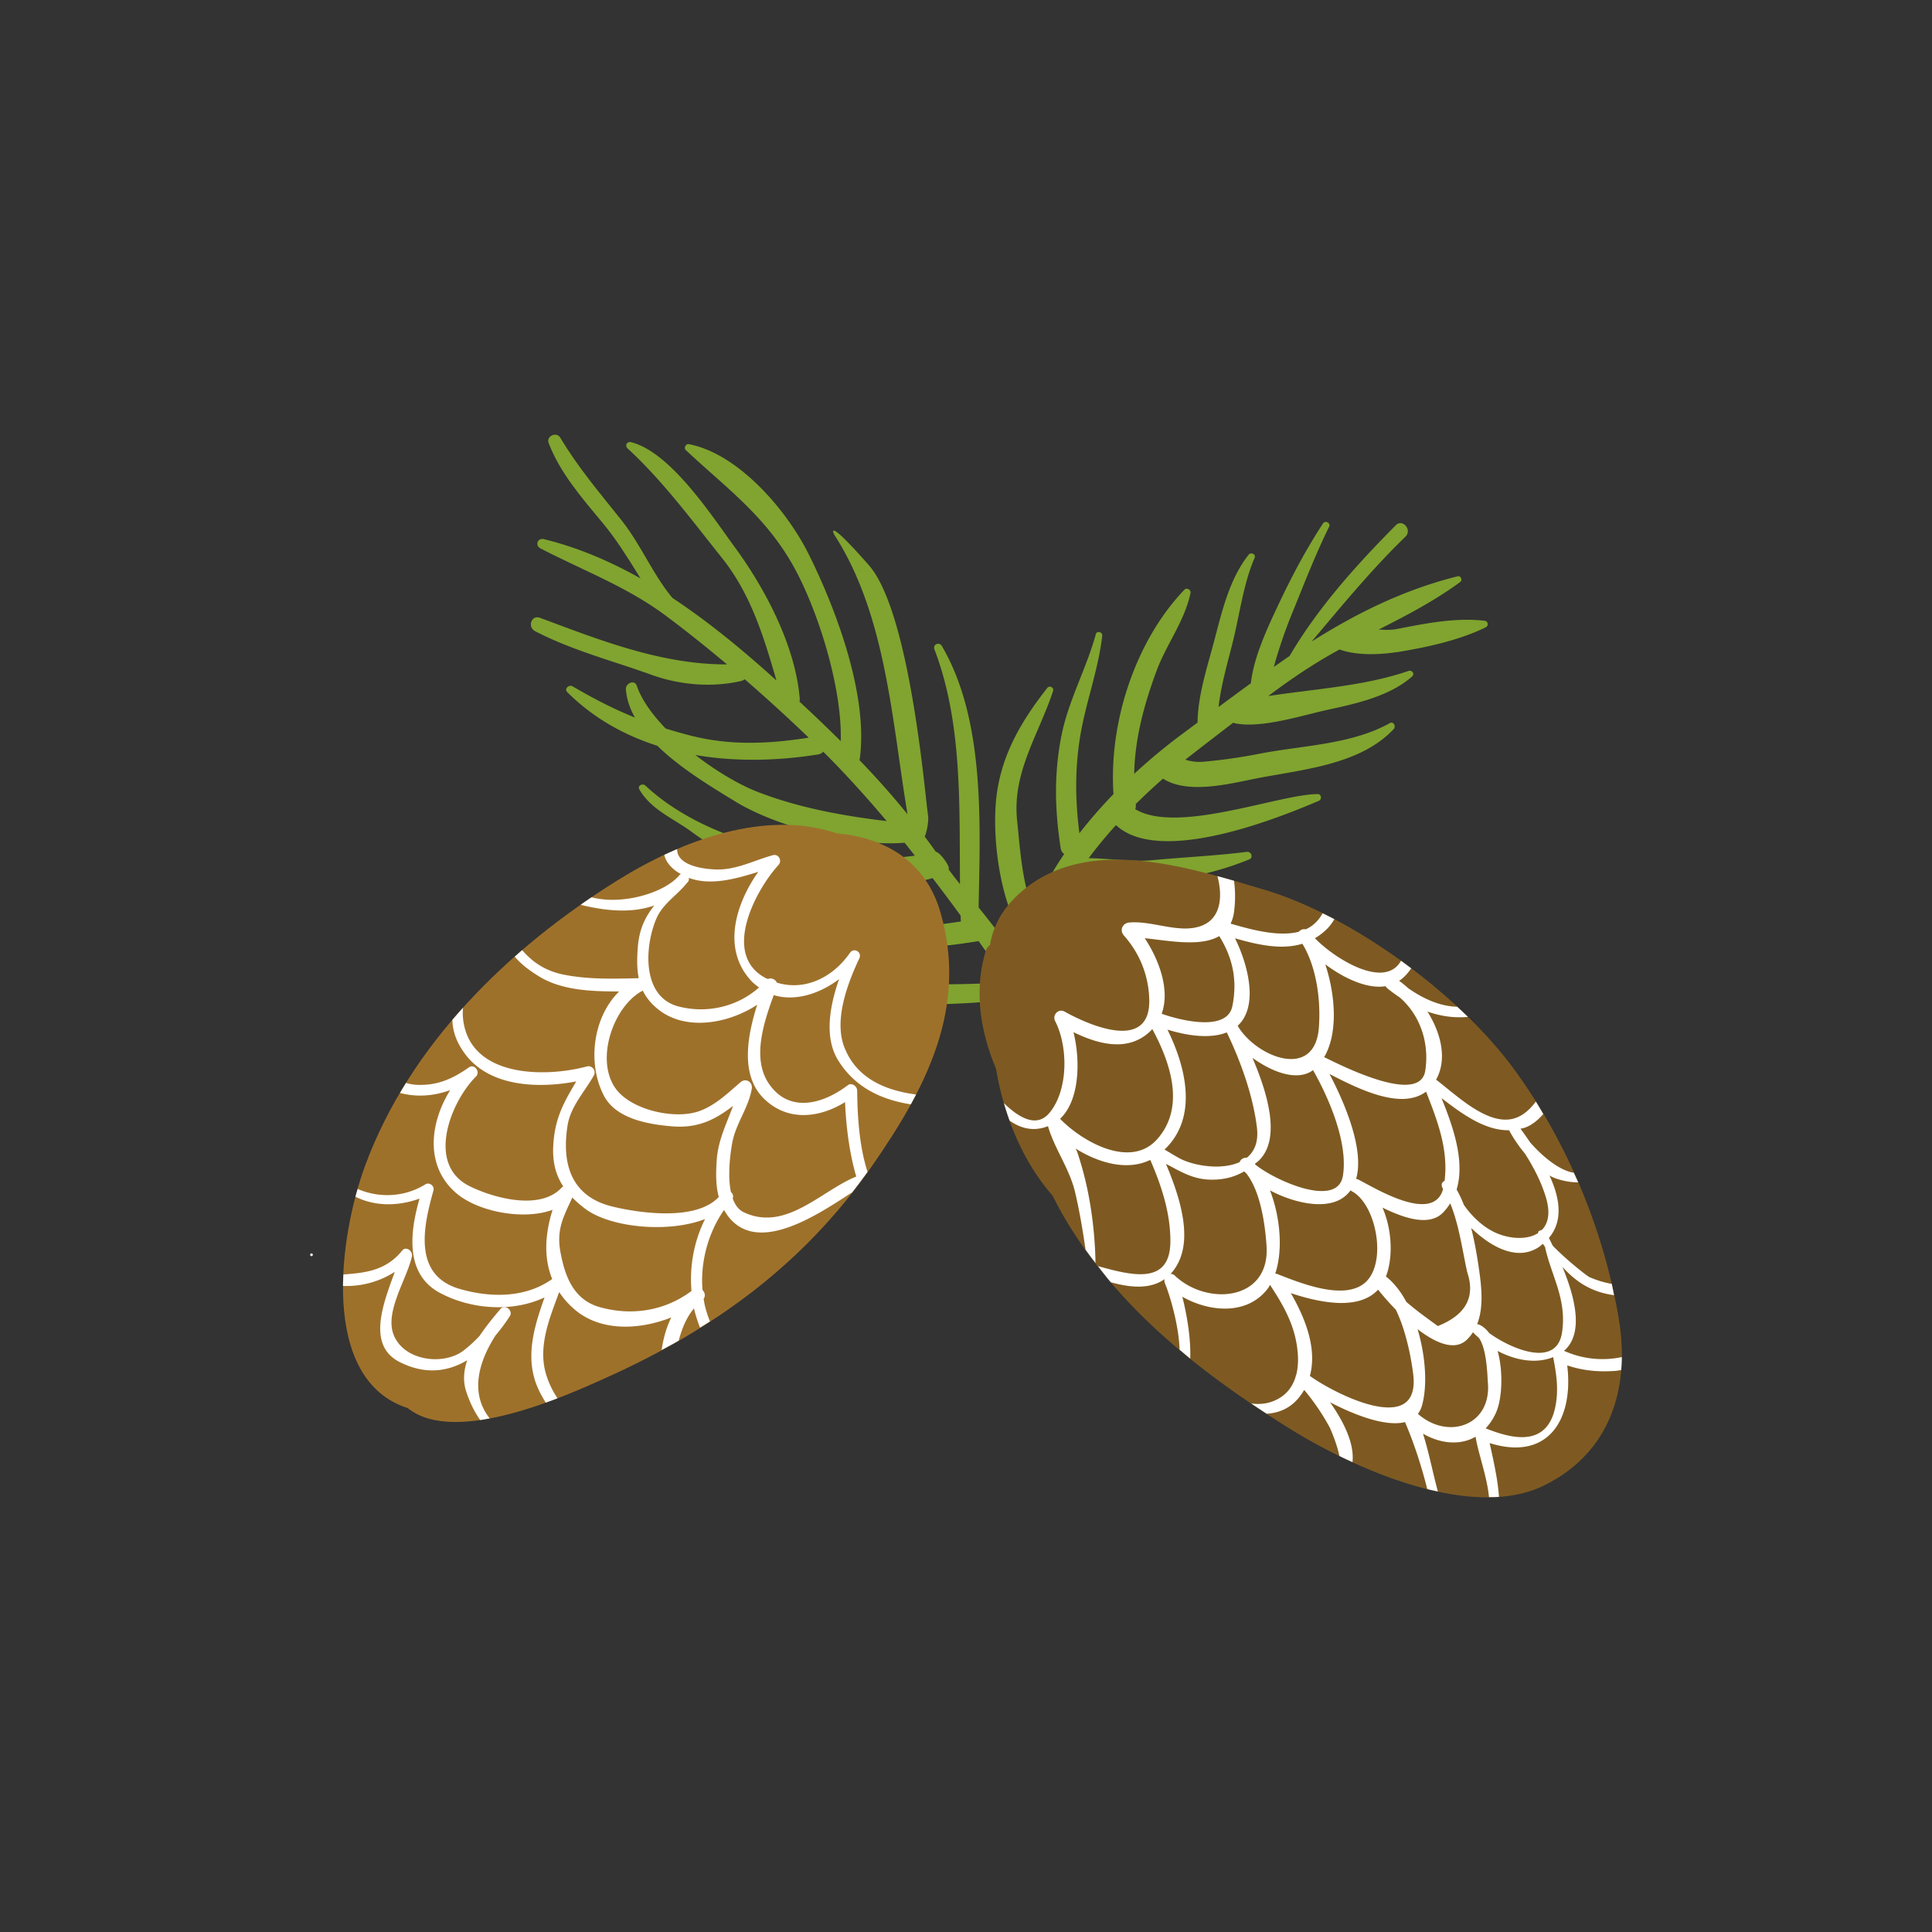 <svg data-bbox="32.109 45 135.782 109.999" viewBox="0 0 200 200" height="200" width="200" xmlns="http://www.w3.org/2000/svg" data-type="color">
    <rect x="0" y="0" width="200" height="200" fill="#333333" stroke="none"/>
    <g>
        <path d="M153.694 64.262c-3.02-.351-6.089.268-9.046.845-.634.125-1.281.109-1.925.06 2.917-1.466 5.868-3.023 8.443-4.925.262-.195.049-.665-.27-.584-5.58 1.39-10.486 3.834-15.123 6.762 3.141-3.717 6.202-7.46 9.721-10.864.715-.693-.296-1.891-.998-1.184-4.08 4.108-8.057 8.526-11.002 13.54-.548.369-1.086.752-1.627 1.13a48.994 48.994 0 0 1 1.94-5.669c1.189-2.919 2.394-6.042 3.791-8.859.186-.372-.413-.674-.635-.333-1.804 2.751-3.315 5.626-4.714 8.607-1.014 2.161-2.456 5.197-2.762 7.944-1.116.81-2.227 1.633-3.342 2.456.271-2.45 1.085-5.086 1.567-7.113.653-2.744 1.048-5.738 2.162-8.32.165-.384-.38-.631-.619-.327-2.081 2.645-2.806 6.111-3.667 9.309-.66 2.458-1.598 5.372-1.615 8.063-.489.363-.974.726-1.465 1.089a60.052 60.052 0 0 0-5.097 4.217c.071-3.666 1.035-7.216 2.332-10.703 1.002-2.702 2.929-5.178 3.499-8.034.065-.319-.401-.568-.625-.329-5.09 5.302-7.852 13.773-7.348 21.164a49.995 49.995 0 0 0-3.53 4.051c-.427-3.319-.472-6.569.062-9.91.569-3.568 1.895-6.933 2.302-10.543.041-.381-.559-.534-.663-.153-.977 3.574-2.837 6.862-3.56 10.507-.781 3.941-.688 7.681-.081 11.634a.942.942 0 0 0 .363.624 33.834 33.834 0 0 0-2.691 4.706 11.925 11.925 0 0 1-1.122-.745c-.634-2.437-.818-5.125-1.06-7.47-.513-4.959 2.248-8.885 3.722-13.363.124-.376-.361-.627-.603-.319-2.905 3.713-5.023 7.404-5.342 12.187-.264 3.995.519 9.54 2.498 13.049.117.208.279.335.45.428-.059.205-.83 2.21-.83 2.21s-1.856-2.756-1.832-2.552a101.46 101.46 0 0 0-2.046-2.602c.164-8.715.678-19.423-3.809-27.073-.274-.468-.958-.155-.763.357 2.915 7.628 2.565 16.178 2.644 24.303a78.096 78.096 0 0 1-1.188-1.534c.262-.239-.976-1.869-1.299-1.801a63.046 63.046 0 0 0-1.166-1.592c.193-.375.442-1.632.348-2.176-.277-1.608-1.801-20.997-6.129-25.918s-3.788-3.477-3.521-3.062c5.33 8.305 5.922 19.299 7.522 28.841a88.16 88.16 0 0 0-4.97-5.601c.006-.028.015-.053.021-.081.918-6.557-2.411-15.489-5.309-21.292-2.226-4.458-7.205-10.336-12.375-11.335-.307-.063-.557.389-.321.609 4.059 3.812 7.96 6.592 10.89 11.574 2.573 4.374 5.309 12.72 5.154 18.56a180.456 180.456 0 0 0-4.266-4.083c.019-.114.028-.226.019-.332-.454-5.449-3.555-11.345-6.732-15.675-2.338-3.186-6.628-9.84-10.735-10.857-.423-.105-.663.363-.346.654 3.61 3.312 6.708 7.505 9.756 11.32 3.01 3.766 4.35 8.224 5.645 12.692-7.01-6.333-14.925-12.387-24.076-14.63-.644-.158-.943.652-.358.954 4.364 2.267 8.903 3.952 12.887 6.904 2.199 1.63 4.333 3.348 6.432 5.108-6.724.024-13.073-2.472-19.35-4.818-.915-.341-1.332.954-.516 1.379 3.816 1.986 8.013 3.064 12.042 4.517 2.93 1.056 6.241 1.338 9.271.645a.978.978 0 0 0 .386-.184 174.824 174.824 0 0 1 6.623 6.047c-4.164.649-8.123.838-12.278-.226a54.627 54.627 0 0 1-2.531-.721c-1.394-1.454-2.497-2.98-2.986-4.421-.233-.686-1.173-.261-1.129.358.071 1.021.414 1.999.935 2.929-2.143-.866-4.173-1.898-6.45-3.231-.376-.22-.904.252-.551.602 2.671 2.664 5.869 4.446 9.32 5.549 2.466 2.41 5.8 4.375 8.085 5.778 4.19 2.568 12.135 4.703 17.514 4.26.358.44.703.892 1.057 1.335-9.383 1.306-21.234-1.047-27.895-7.253-.281-.264-.85 0-.622.4 1.223 2.126 3.564 3.011 5.507 4.456 3.446 2.562 6.35 3.139 10.649 3.798 2.658.409 10.156 2.226 14.194.922a175.563 175.563 0 0 1 2.91 3.89c.004.171.007.345.015.516.002.032.016.055.022.083-4.684.714-9.416 1.142-14.121.37-4.064-.664-8.991-1.205-12.157-4.045-.6-.537-1.297.4-.893.976 2.302 3.276 7.178 3.924 10.791 4.774 1.25.293 2.497.488 3.744.633.121-.068 1.164-.106 1.409.114a44.16 44.16 0 0 0 6.537-.001c-.003.016 0 .032 0 .047.146-.065.97-.206 1.193-.156a82.904 82.904 0 0 0 5.323-.677 303.157 303.157 0 0 1 3.008 4.326c-2.56.032-5.11.199-7.684.128-.053-.155-1.884-.092-2.314-.133-1.554-.15-3.084-.419-4.606-.738-.125-.134-1.778-.184-2.024-.444-1.971-.453-3.934-.938-5.921-1.304-.373-.069-.579.499-.258.693 2.425 1.447 10.265 4.191 15.662 4.015 5.399-.174 6.586-.395 7.979-1.024a.21.21 0 0 0 .01.021c.7 1.438 1.601 3.13 2.756 4.244 1.067 1.03 3.305-.047 2.382-1.525-.722-1.161-1.642-2.189-2.42-3.319-.128-.187-.262-.378-.395-.568.066-.037.131-.068.197-.103-.063-.173-.127-.355-.192-.525.14-1.567.491-3.104 1.008-4.605 4.876 1.835 11.571.823 15.48-1.693.109-.072.22-.137.329-.206.099-.068.22-.124.315-.195.345-.258-.022-.754-.388-.606-4.233 1.696-10.12 1.962-14.716.22.439-.929.946-1.838 1.495-2.733 1.052-.167 2.599.23 3.7.268 1.639.056 3.33-.17 4.955-.332 3.305-.333 6.589-1.061 9.659-2.322.447-.183.2-.833-.246-.779-3.238.41-6.543.555-9.797.864-2.106.201-4.422-.189-6.581-.205.87-1.186 1.828-2.323 2.821-3.428 4.572 4.257 16.983-.795 21.019-2.522.315-.136.245-.687-.119-.687-3.975-.013-14.529 4.191-18.901 1.562.049-.147.077-.314.052-.505l-.003-.028a65.166 65.166 0 0 1 2.825-2.627c2.568 1.639 6.836.538 9.503.009 4.827-.957 10.854-1.395 14.37-5.136.265-.282 0-.845-.398-.621-3.968 2.22-9.061 2.309-13.474 3.163a54.904 54.904 0 0 1-5.824.833c-.74.062-1.321-.05-1.872-.21.587-.478 4.46-3.449 4.964-3.835.061.021.111.053.178.068 2.79.553 6.962-.835 9.703-1.424 2.91-.628 6.353-1.403 8.632-3.425.305-.274-.012-.695-.369-.574-4.587 1.578-9.657 1.85-14.522 2.601 2.32-1.738 4.699-3.369 7.385-4.821 1.907.693 4.469.524 6.379.205 2.874-.481 6.138-1.212 8.758-2.505.315-.157.233-.632-.115-.673zM78.392 81.96c-1.866-.729-4.227-2.112-6.407-3.801 4.173.714 8.548.608 12.716-.062a.842.842 0 0 0 .513-.286c2.27 2.25 4.457 4.679 6.577 7.187-4.557-.54-9.163-1.387-13.399-3.038z" fill="#80A42F" data-color="1"/>
        <path d="M69.818 62.145c-2.142-2.447-3.415-5.694-5.458-8.261-2.252-2.832-4.509-5.468-6.367-8.585-.383-.64-1.471-.159-1.2.555 1.197 3.139 3.492 5.746 5.613 8.303 1.386 1.667 2.485 3.444 3.629 5.275.828 1.335 1.43 2.909 2.671 3.902.829.665 1.8-.403 1.112-1.189z" fill="#80A42F" data-color="1"/>
        <path d="M167.564 136.476c-1.536-9.125-5.334-18.254-10.778-25.714-5.704-7.817-16.759-15.956-26.063-18.703-7.859-2.32-18.318-5.728-25.161.407-1.837 1.646-2.768 3.474-3.075 5.355a1.282 1.282 0 0 0-.445.631c-1.215 4.087-.579 8.244 1.066 12.167.82 4.85 2.733 9.576 5.844 13.131.495.975 1.01 1.925 1.555 2.823 5.541 9.129 13.97 15.652 22.869 21.231 6.457 4.048 18.831 9.733 26.487 5.955 6.799-3.352 8.922-10.03 7.701-17.283z" fill="#9E712B" data-color="2"/>
        <path d="M161.91 139.836c2.111-1.816 1.1-5.632-.167-8.682.839.919 1.759 1.704 2.938 2.245a8.217 8.217 0 0 0 2.406.677c-.083-.391-.152-.782-.242-1.171a10.227 10.227 0 0 1-2.285-.692c-.31-.137-2.538-1.913-3.821-3.266a60.308 60.308 0 0 0-.395-.795c1.525-1.8 1.114-4.18.065-6.457.206.115.413.218.616.289a7.454 7.454 0 0 0 2.349.422c-.146-.339-.304-.673-.456-1.009-1.447-.202-3.247-1.676-4.515-3.139-.348-.51-.687-.984-.998-1.415.134-.035.267-.043.402-.089.725-.249 1.374-.758 1.952-1.431-.257-.431-.506-.866-.772-1.289-.767 1.033-1.694 1.751-2.827 1.854-2.559.233-5.412-2.521-7.494-4.123 1.188-2.12.497-4.828-.89-7.044 1.391.493 2.801.677 4.183.55a51.002 51.002 0 0 0-1.114-1.056c-1.829-.043-3.562-.869-5.064-1.915a9.08 9.08 0 0 0-.943-.764c.497-.327.902-.776 1.248-1.292-.351-.266-.7-.531-1.057-.789-1.691 3.034-6.925-.261-8.906-2.332a6.1 6.1 0 0 0 1.365-1.081c.249-.267.457-.568.646-.885-.407-.214-.814-.414-1.219-.615-.438.795-1.033 1.339-1.75 1.661a.722.722 0 0 0-.712.248c-2.118.549-4.891-.208-7.059-.839.155-.326.279-.692.342-1.127.147-.997.162-2.154.015-3.303-.569-.164-1.144-.326-1.727-.485.537 1.978.475 4.508-1.89 5.223-2.24.679-4.905-.637-7.24-.423-.69.062-1.032.804-.554 1.342 1.623 1.838 2.526 4.049 2.627 6.501.242 5.898-6.824 2.472-8.752 1.382-.65-.367-1.312.354-.986.988 1.354 2.638 1.371 7.15-.597 9.5-1.272 1.521-3.045.603-4.706-1.013.178.612.374 1.218.591 1.816 1.167.817 2.485 1.157 3.968.571.685 2.379 2.226 4.359 2.818 6.881.436 1.866.784 3.889 1.067 5.895.336.472.687.929 1.038 1.387a41.232 41.232 0 0 0-.585-6.288 34.753 34.753 0 0 0-1.302-5.195c-.043-.13-.114-.237-.168-.357 2.37 1.475 5.315 2.341 7.721 1.168 1.162 2.676 2.1 5.518 2.081 8.46-.029 4.508-3.95 3.518-7.495 2.53.441.564.873 1.134 1.334 1.677 2.034.561 4.048.748 5.557-.322a.737.737 0 0 0 .047.453c.37.829 1.433 4.164 1.508 6.84.369.31.733.627 1.107.929.083-2.064-.352-4.586-.817-6.401 2.895 1.646 6.848 1.916 8.916-.944.061-.084.102-.192.158-.283 1.465 2.23 2.655 4.318 2.871 7.076.059.754.024 1.528-.162 2.247a.613.613 0 0 0-.055.168c-.321 1.074-1.001 2.011-2.298 2.531-.784.314-1.545.342-2.299.254.531.358 1.064.711 1.601 1.061 1.529-.094 2.918-.776 3.879-2.466a23.272 23.272 0 0 1 2.665 3.928c-.016-.029.705 1.541.977 2.907.447.218.9.431 1.363.642.215-1.96-.955-4.26-2.32-6.195 2.512 1.31 5.74 2.561 7.753 2.05.917 2.14 1.698 4.524 2.302 6.93a28.7 28.7 0 0 0 1.103.249c-.545-2.019-.92-4.015-1.537-5.977 1.817 1.046 3.837 1.238 5.439.31.229 1.575 1.198 4.169 1.384 6.25.348-.003.699 0 1.039-.024-.119-1.89-.671-4.204-.963-5.565 5.975 1.876 8.717-2.334 8.029-8.041 1.626.549 3.269.702 5.054.561.183-.015.354-.058.531-.085.035-.443.057-.89.063-1.342a9.697 9.697 0 0 1-5.979-.647zm-5.687-22.83c.369.723.961 1.606 1.657 2.443.899 1.431 1.686 2.925 2.165 4.558.467 1.592.209 2.66-.432 3.313-.018.003-.038.002-.054.009l-.217.093c-.091.04-.122.134-.131.229-1.175.757-3.088.596-4.556-.121-1.209-.592-2.296-1.626-3.112-2.8a12.23 12.23 0 0 0-.752-1.593c.889-2.928-.374-6.542-1.564-9.454 2.1 1.609 4.472 3.367 6.996 3.323zm-13.106 8.01c2.229 1.093 4.814 1.965 6.241.537.305-.307.551-.636.769-.975.914 2.222 1.265 4.908 1.758 7.129.864 2.555-.15 4.409-3.041 5.564a133.68 133.68 0 0 1-1.548-1.136 28.99 28.99 0 0 1-1.708-1.363c-.582-1.074-1.29-1.991-2.115-2.63.761-1.96.634-4.868-.356-7.126zm6.425-2.781c-.226.108-.376.332-.261.64.016.044.043.096.062.142h-.003l.009.013c.009.026.024.053.034.08-1.027 3.587-7.006-.096-8.741-.993a.702.702 0 0 0-.258-.074c.883-3.021-1.164-7.845-2.75-10.86 3.097 1.609 7.452 3.736 9.991 1.826 1.167 2.994 2.325 5.958 1.917 9.226zm-12.346-22.402c1.92 1.438 4.341 2.574 6.239 2.26a.61.61 0 0 0 .159.199c.435.36.879.679 1.324.978 2.128 1.865 3.054 4.723 2.624 7.564-.522 3.446-7.912-.13-10.462-1.404 1.463-2.477 1.155-6.458.116-9.597zm-2.375-2.132c1.501 2.456 1.919 5.964 1.704 8.705-.435 5.483-6.531 2.98-8.4-.215 2.198-2.015 1.072-6.336-.273-9.054 2.334.671 4.791 1.227 6.969.564zm-16.314-.575c2.397.238 5.754.934 7.709-.221 1.391 2.245 1.901 4.565 1.353 7.257-.542 2.668-5.359 1.477-7.311.78.888-2.458-.266-5.577-1.751-7.816zm-8.767 18.691c2.046-1.915 2.111-6.06 1.39-8.963 2.728 1.335 5.887 2.106 8.158-.316 1.875 3.462 3.442 8.073.506 11.383-2.784 3.14-7.818.209-10.054-2.104zm11.119-9.227c1.975.611 4.375.99 6.135.288 1.434 2.952 2.734 6.601 3.122 9.854.178 1.497-.273 2.489-1.048 3.117-.323-.034-.653.162-.74.451-1.879.856-4.728.388-6.176-.37-.587-.307-1.07-.634-1.598-.926 3.454-3.283 2.275-8.418.305-12.414zm.782 25.477a.654.654 0 0 0-.454-.198c.265-.286.507-.622.722-1.021 1.57-2.897.136-7.185-1.209-10.36 1.505.769 2.77 1.629 4.748 1.633 1.303.003 2.37-.291 3.356-.857.075.083.162.165.245.246 1.459 1.897 1.916 5.3 2.061 7.455.383 5.706-6.144 6.247-9.469 3.102zm8.334-11.497c-.025-.03-.05-.056-.074-.084.14-.121.284-.215.424-.351 2.323-2.254.886-6.994-.666-10.618 2.037 1.469 4.643 2.471 6.267 1.266 1.729 3.053 3.635 7.589 3.088 10.938-.559 3.426-7.132.422-9.039-1.151zm2.04 11.267c.822-2.431.511-5.896-.542-8.604 2.42 1.282 5.513 1.968 7.349.891a3.28 3.28 0 0 0 .993-.903c.041.034.071.072.124.1 2.579 1.342 3.778 7.73 1.175 9.615-2.269 1.642-6.649-.181-8.94-1.069a.531.531 0 0 0-.159-.03zm3.586 10.599c.771-2.846-.494-6.008-1.971-8.567 2.954.979 7.009 1.833 9.03-.361a26.835 26.835 0 0 0 1.832 2.068c1.041 2.14 1.576 4.892 1.797 6.656.827 6.595-8.072 2.092-10.688.204zm11.183 3.925a2.56 2.56 0 0 0 .41-.814c.587-2.018.404-5.13-.445-7.945 1.87 1.435 3.847 2.295 5.101 1.086.249-.239.457-.5.635-.776.007.009.009.018.018.027.183.202.398.392.61.583.796 1.173.846 3.711.917 4.716.301 4.353-4.145 5.852-7.246 3.123zm14.253-.893c-.825 4.563-4.755 3.377-7.237 2.393a5.826 5.826 0 0 0 1.123-1.754c.569-1.384.71-4.126.112-6.254 1.807.957 3.938 1.369 5.754.637.002.01-.004.018-.003.026.325 1.692.564 3.228.251 4.952zm.661-7.526c-.568 3.725-5.292 1.682-7.531.061-.29-.385-.631-.695-1.039-.878a.585.585 0 0 0-.212-.05c.693-1.744.451-3.888.189-5.704-.186-1.303-.436-2.786-.805-4.245 2.099 2.031 4.846 3.471 7.065 1.929.134-.093.236-.195.345-.295.075.1.14.204.223.3.634 2.989 2.292 5.406 1.765 8.882z" fill="#FFFFFF" data-color="3"/>
        <path d="M97.355 94.441c-1.573-5.424-5.924-7.756-10.753-8.181-7.265-2.444-15.797.577-22.752 4.918-11.19 6.985-21.428 16.948-26.048 29.476-2.747 7.449-4.717 22.187 4.413 25.114 4.932 3.992 16.7-1.424 20.503-3.132 11.173-5.023 20.5-11.754 27.61-22.015 5.547-8 9.893-16.298 7.027-26.18z" fill="#9E712B" data-color="2"/>
        <path d="M87.414 108.43c-1.117-2.848.326-6.629 1.542-9.218.31-.658-.556-1.17-.973-.569-1.773 2.559-4.665 3.967-7.566 3.079-.137-.333-.582-.538-.917-.376-.081-.038-.164-.058-.245-.1-4.622-2.447-.996-9.159 1.338-11.709.398-.437.013-1.171-.587-1.008-1.946.535-3.747 1.519-5.813 1.48-1.052-.022-4.098-.286-4.099-2.107-.445.19-.886.388-1.325.595.108.519.433 1.049 1.092 1.584.199.162.411.274.621.4a.468.468 0 0 0-.147.116c-1.533 1.85-5.94 3.129-9.099 2.289-.376.254-.749.51-1.122.77.102.028.195.059.301.084 2.579.6 5.101.776 7.314-.006-.877 1.126-1.539 2.335-1.697 4.257-.1 1.212-.11 2.291.09 3.273-2.619.055-5.171.145-7.762-.369-1.935-.385-3.246-1.317-4.307-2.537-.259.223-.514.45-.769.676.613.72 1.409 1.366 2.538 2.056 2.363 1.444 5.442 1.547 8.272 1.544-2.731 2.682-3.319 7.469-1.568 10.807 1.268 2.416 4.681 2.963 7.078 3.16 2.666.218 4.469-.718 6.281-2.124-.654 1.814-1.54 3.505-1.688 5.598-.093 1.326-.112 2.63.209 3.835-2.35 2.542-8.312 1.654-11.037.984-4.325-1.059-5.222-4.524-4.616-8.38.312-1.987 1.767-3.481 2.721-5.181.273-.487-.174-1.081-.719-.935-4.398 1.18-12.255 1.155-12.831-5.051a5.328 5.328 0 0 1 .013-1.028 57.35 57.35 0 0 0-1.108 1.254c.027 1.093.367 2.227 1.253 3.452 2.534 3.499 7.606 3.676 11.568 2.924-1.253 2.139-2.214 3.753-2.376 6.616-.1 1.736.262 3.082 1.035 4.254a.75.75 0 0 0-.174.13c-2.199 2.379-6.966 1.1-9.495-.142-4.594-2.252-1.978-8.762.637-11.369.473-.472-.159-1.348-.73-.946-1.67 1.174-3.224 1.878-5.311 1.814a5.05 5.05 0 0 1-1.206-.198c-.215.341-.419.687-.624 1.034 1.729.457 3.508.323 5.2-.294-2.112 3.384-2.663 7.889.668 10.702 2.184 1.844 6.816 2.819 9.929 1.692-.765 2.425-.951 4.933-.041 7.162-2.783 1.986-6.41 1.946-9.581 1.024-4.932-1.435-3.711-6.607-2.712-10.183.13-.472-.407-.903-.833-.64-2.162 1.333-4.792 1.441-7.013.475-.075.267-.155.528-.227.804 1.991.999 4.379 1.013 6.634.193-.964 3.353-1.574 7.777 2.087 9.749 3.196 1.72 7.499 2.061 10.854.482-1.103 3.108-2.105 6.361-.613 9.551.212.456.466.903.739 1.341.414-.149.821-.298 1.216-.448a9.275 9.275 0 0 1-1.088-2.188c-1.044-3.002.233-5.999 1.262-8.812a8.556 8.556 0 0 0 1.766 1.944c2.693 2.162 6.603 1.963 9.84.684-.51 1.033-.828 2.174-1.001 3.372.593-.32 1.191-.634 1.77-.969.327-1.272.827-2.447 1.581-3.337.149.679.37 1.341.625 1.99.343-.214.688-.425 1.024-.643a12.28 12.28 0 0 1-.503-1.55c-.066-.261-.103-.531-.149-.798.221-.277.124-.655-.115-.903-.245-2.878.588-5.948 2.229-8.284.155.273.327.541.539.798 3.154 3.823 9.342-.446 12.717-2.62a62.27 62.27 0 0 0 1.598-2.124c-.876-2.707-1.048-5.859-1.072-8.414-.004-.442-.564-.869-.971-.558-2.462 1.879-6.014 2.996-8.166-.15-1.782-2.602-.539-6.349.5-9.178 2.24.696 4.807-.165 6.764-1.655-.97 2.763-1.558 6.027-.117 8.377 1.744 2.841 4.494 4.107 7.538 4.589.187-.339.367-.68.544-1.021-3.123-.41-6.142-1.63-7.414-4.872zm-15.835 25.214c-2.767 2.07-6.201 2.598-9.506 1.667-2.711-.764-3.588-3.21-4.046-5.638-.457-2.422.31-3.708 1.218-5.703.398.404.846.797 1.36 1.18 2.571 1.916 8.533 2.543 12.383 1.043-1.148 2.295-1.624 4.9-1.409 7.451zm-3.626-38.563c.654-1.512 2.081-2.362 3.081-3.584.032-.037.068-.062.1-.099l-.007-.006c.03-.038.068-.071.096-.109a.451.451 0 0 0 .074-.41c2.243.848 4.885.105 7.199-.622-2.379 3.376-3.782 8.045-.691 11.324.242.257.505.451.768.646-2.24 1.999-5.382 2.725-8.319 1.971-3.895-.999-3.508-6.325-2.301-9.111zM79.1 113.748c2.45 2.378 5.704 1.991 8.381.344.088 2.164.386 5.082 1.159 7.702-3.655 1.483-7.305 5.757-11.653 3.694-.554-.263-.908-.786-1.138-1.431.102-.248.006-.497-.184-.658-.36-1.711-.069-3.934.124-5.027.358-2.043 1.685-3.638 2.036-5.663.118-.696-.616-1.151-1.167-.68-1.309 1.122-2.51 2.313-4.151 2.949-2.553.991-7.128-.055-8.748-2.255-2.209-3.005-.249-8.615 2.784-10.175.348.718.873 1.382 1.668 1.999 2.836 2.198 7.187 1.426 10.173-.535-1.027 3.245-1.779 7.316.716 9.736z" fill="#FFFFFF" data-color="3"/>
        <path d="M32.246 129.751c-.183 0-.183.283 0 .283s.183-.283 0-.283z" fill="#FFFFFF" data-color="3"/>
        <path d="M51.81 135.5c-.671.801-1.471 1.751-2.161 2.787a13.371 13.371 0 0 1-1.68 1.533c-2.096 1.583-6.222 1.05-7.242-1.702-.887-2.396 1.414-5.752 1.915-8.062.118-.54-.604-1.103-1.014-.592-1.738 2.16-4.021 2.303-6.079 2.471-.018.395-.038.791-.041 1.185a9.231 9.231 0 0 0 5.359-1.46c-1.141 3.173-2.957 7.586.504 9.337 2.635 1.333 4.979 1.015 6.992-.186-.354 1.061-.457 2.154-.102 3.233.405 1.229.886 2.161 1.449 2.956.324-.047.653-.109.982-.171-2.081-2.64-1.135-5.88.612-8.592a19.686 19.686 0 0 0 1.473-1.99c.376-.584-.516-1.287-.967-.747z" fill="#FFFFFF" data-color="3"/>
        <path d="M138.135 95.158l-.023-.011.023.011z" fill="#FFFFFF" data-color="3"/>
        <path d="M127.752 91.183l-.074-.021.074.021z" fill="#FFFFFF" data-color="3"/>
        <path fill="#FFFFFF" d="M145.03 99.457l.008.006-.008-.006z" data-color="3"/>
        <path d="M167.827 141.805a.123.123 0 0 0-.002.019h.001l.001-.019z" fill="#FFFFFF" data-color="3"/>
        <path d="M167.89 140.481c-.002.096-.011.188-.013.284.002-.096.012-.188.013-.284z" fill="#FFFFFF" data-color="3"/>
        <g opacity=".2">
            <path d="M137.634 111.184c1.586 3.015 3.633 7.839 2.75 10.86.084.009.17.028.258.074 1.735.897 7.713 4.58 8.741.993-.01-.027-.025-.053-.034-.08l-.009-.013h.003c-.019-.046-.046-.097-.062-.142-.115-.308.035-.532.261-.64.408-3.269-.75-6.232-1.918-9.225-2.538 1.909-6.893-.218-9.99-1.827z"/>
            <path d="M145.589 134.772c.534.46 1.092.907 1.708 1.363.513.382 1.029.761 1.548 1.136 2.891-1.155 3.905-3.009 3.041-5.564-.494-2.222-.845-4.908-1.758-7.129a5.854 5.854 0 0 1-.77.975c-1.427 1.428-4.012.556-6.241-.537.991 2.258 1.117 5.166.357 7.126.825.639 1.533 1.557 2.115 2.63z"/>
            <path d="M150.792 123.137c.281.497.532 1.03.752 1.593.815 1.174 1.903 2.208 3.112 2.8 1.468.717 3.381.878 4.556.121.009-.094.04-.189.131-.229l.217-.093c.016-.007.037-.006.054-.009.641-.653.899-1.721.432-3.313-.479-1.633-1.266-3.127-2.165-4.558-.696-.836-1.288-1.72-1.657-2.443-2.525.044-4.896-1.714-6.995-3.323 1.188 2.912 2.452 6.526 1.563 9.454z"/>
            <path d="M128.125 106.191c1.869 3.195 7.965 5.698 8.4.215.215-2.741-.203-6.249-1.704-8.705-2.178.662-4.636.106-6.969-.565 1.345 2.719 2.471 7.04.273 9.055z"/>
            <path d="M147.542 110.834c.43-2.841-.495-5.7-2.624-7.564a16.426 16.426 0 0 1-1.324-.978.62.62 0 0 1-.159-.199c-1.899.314-4.319-.822-6.239-2.26 1.039 3.139 1.347 7.12-.117 9.597 2.55 1.274 9.941 4.85 10.463 1.404z"/>
            <path d="M144.839 101.538c.315.22.631.477.943.764 1.502 1.046 3.235 1.872 5.065 1.915.379.35.752.701 1.114 1.056-1.383.127-2.792-.058-4.183-.55 1.387 2.216 2.078 4.924.89 7.044 2.081 1.602 4.935 4.356 7.494 4.123 1.134-.103 2.061-.822 2.827-1.854.267.423.516.858.772 1.289-.578.673-1.226 1.182-1.952 1.431-.136.046-.268.053-.402.089.311.431.65.904.998 1.415 1.268 1.463 3.068 2.937 4.515 3.139.152.336.309.67.455 1.009a7.449 7.449 0 0 1-2.349-.422 3.964 3.964 0 0 1-.616-.289c1.049 2.276 1.461 4.657-.065 6.457.121.239.256.51.395.795 1.282 1.353 3.511 3.129 3.82 3.266.675.299 1.465.543 2.285.692.09.389.159.78.242 1.171a8.257 8.257 0 0 1-2.406-.677c-1.179-.541-2.099-1.326-2.938-2.245 1.266 3.05 2.277 6.867.167 8.682a9.695 9.695 0 0 0 5.979.645 22.605 22.605 0 0 0-.325-4.005c-1.536-9.125-5.334-18.254-10.778-25.714-2.866-3.927-7.083-7.934-11.749-11.299.354.256.701.52 1.049.783-.345.514-.751.963-1.247 1.29z"/>
            <path d="M120.259 104.943c1.952.696 6.769 1.888 7.311-.78.548-2.692.038-5.012-1.353-7.257-1.955 1.155-5.312.459-7.709.221 1.484 2.238 2.638 5.357 1.751 7.816z"/>
            <path d="M162.242 141.348c.688 5.707-2.053 9.917-8.029 8.041.292 1.361.843 3.676.962 5.565-.341.024-.691.021-1.039.024-.186-2.081-1.156-4.675-1.384-6.25-1.602.928-3.622.736-5.439-.31.618 1.962.992 3.958 1.537 5.977a29.131 29.131 0 0 1-1.103-.249c-.604-2.406-1.386-4.79-2.302-6.93-2.013.51-5.241-.741-7.753-2.05 1.365 1.935 2.535 4.235 2.32 6.195a52.25 52.25 0 0 1-1.363-.642c-.273-1.366-.993-2.937-.977-2.907a23.213 23.213 0 0 0-2.665-3.928c-.961 1.691-2.351 2.372-3.879 2.466-.537-.35-1.07-.702-1.601-1.061.755.089 1.515.06 2.299-.254 1.297-.521 1.977-1.457 2.298-2.531a.613.613 0 0 1 .055-.168c.186-.718.221-1.493.162-2.247-.217-2.758-1.406-4.846-2.871-7.076-.056.092-.097.199-.158.283-2.068 2.86-6.021 2.59-8.916.944.464 1.814.899 4.337.817 6.4-.374-.302-.738-.619-1.107-.929-.075-2.676-1.138-6.011-1.508-6.84a.737.737 0 0 1-.047-.453c-1.509 1.069-3.523.882-5.557.322-.461-.543-.893-1.114-1.334-1.677 3.545.988 7.466 1.978 7.495-2.53.019-2.941-.92-5.784-2.081-8.46-2.405 1.173-5.35.307-7.721-1.168.054.119.125.227.168.357a34.629 34.629 0 0 1 1.301 5.195c.358 2.062.547 4.18.585 6.288a47.65 47.65 0 0 1-1.038-1.387c-.283-2.006-.631-4.029-1.067-5.895-.593-2.522-2.133-4.502-2.818-6.881-1.483.586-2.801.246-3.968-.571a29.142 29.142 0 0 1-.591-1.816c1.661 1.617 3.434 2.534 4.706 1.013 1.968-2.35 1.951-6.862.597-9.5-.326-.634.336-1.356.986-.988 1.928 1.09 8.994 4.515 8.752-1.382-.1-2.452-1.004-4.663-2.627-6.501-.478-.539-.136-1.28.554-1.342 2.335-.214 5 1.102 7.24.423 2.364-.715 2.426-3.245 1.89-5.223.559.153 1.109.308 1.654.465-7.363-2.124-16.125-4.067-22.115 1.304-1.837 1.646-2.768 3.474-3.075 5.355a1.276 1.276 0 0 0-.445.631c-1.215 4.087-.579 8.244 1.066 12.167.82 4.85 2.733 9.576 5.844 13.131.495.975 1.01 1.925 1.555 2.823 5.541 9.129 13.97 15.652 22.869 21.231 6.457 4.048 18.831 9.733 26.487 5.955 5.079-2.505 7.546-6.866 7.961-11.936-.176.028-.347.071-.529.085-1.784.145-3.428-.009-5.053-.558z"/>
            <path d="M127.738 94.486a3.876 3.876 0 0 1-.342 1.127c2.168.631 4.941 1.388 7.059.839a.722.722 0 0 1 .712-.248c.716-.322 1.312-.866 1.75-1.661.398.197.797.394 1.196.604-2.498-1.319-5.001-2.383-7.388-3.088-.956-.282-1.95-.58-2.972-.876a12.382 12.382 0 0 1-.015 3.303z"/>
            <path d="M136.124 97.125c1.981 2.071 7.215 5.366 8.906 2.332a59.047 59.047 0 0 0-6.896-4.298 5.098 5.098 0 0 1-.645.884c-.427.46-.89.797-1.365 1.082z"/>
            <path d="M160.79 140.49c-1.816.732-3.947.32-5.754-.637.598 2.129.457 4.871-.112 6.254a5.826 5.826 0 0 1-1.123 1.754c2.482.984 6.412 2.17 7.237-2.393.312-1.724.074-3.26-.251-4.952-.002-.008.004-.016.003-.026z"/>
            <path d="M154.03 143.237c-.071-1.005-.121-3.543-.917-4.716-.212-.19-.427-.381-.61-.583-.009-.009-.01-.018-.018-.027a4.29 4.29 0 0 1-.635.776c-1.254 1.21-3.231.35-5.101-1.086.849 2.815 1.032 5.927.445 7.945a2.5 2.5 0 0 1-.41.814c3.101 2.73 7.547 1.231 7.246-3.123z"/>
            <path d="M144.492 135.575a26.623 26.623 0 0 1-1.832-2.068c-2.021 2.195-6.076 1.341-9.029.361 1.477 2.559 2.742 5.722 1.971 8.567 2.616 1.888 11.515 6.392 10.688-.205-.222-1.764-.757-4.515-1.798-6.655z"/>
            <path d="M159.709 128.76c-.109.1-.211.202-.345.295-2.218 1.542-4.966.102-7.065-1.929.369 1.459.619 2.943.805 4.245.262 1.816.504 3.961-.189 5.704a.58.58 0 0 1 .212.05c.408.183.749.493 1.039.878 2.239 1.621 6.963 3.664 7.53-.061.528-3.477-1.131-5.893-1.766-8.883-.08-.096-.146-.199-.221-.299z"/>
            <path d="M141.114 132.936c2.603-1.885 1.405-8.272-1.175-9.615-.053-.028-.083-.066-.124-.1a3.28 3.28 0 0 1-.993.903c-1.837 1.077-4.929.391-7.349-.891 1.054 2.708 1.365 6.173.542 8.604.053.005.105.009.159.03 2.291.887 6.671 2.711 8.94 1.069z"/>
            <path d="M119.289 106.539c-2.271 2.422-5.43 1.651-8.158.316.721 2.903.656 7.048-1.39 8.963 2.236 2.313 7.27 5.244 10.054 2.105 2.935-3.311 1.369-7.922-.506-11.384z"/>
            <path d="M128.805 121.265c-.986.566-2.053.86-3.356.857-1.978-.004-3.243-.864-4.748-1.633 1.344 3.174 2.778 7.463 1.208 10.36a4.954 4.954 0 0 1-.722 1.021c.15 0 .308.059.454.198 3.325 3.145 9.852 2.604 9.469-3.101-.144-2.155-.601-5.558-2.061-7.455-.082-.082-.169-.165-.244-.247z"/>
            <path d="M128.327 120.3c.087-.289.417-.485.74-.451.775-.628 1.226-1.62 1.048-3.117-.388-3.253-1.688-6.902-3.122-9.854-1.76.702-4.16.323-6.135-.288 1.971 3.996 3.15 9.131-.305 12.413.528.292 1.011.62 1.598.926 1.448.759 4.297 1.227 6.176.371z"/>
            <path d="M139.015 121.721c.547-3.349-1.359-7.885-3.088-10.938-1.624 1.205-4.23.203-6.267-1.266 1.552 3.624 2.989 8.364.666 10.618-.14.136-.285.23-.424.351l.074.084c1.906 1.573 8.479 4.577 9.039 1.151z"/>
        </g>
    </g>
</svg>
